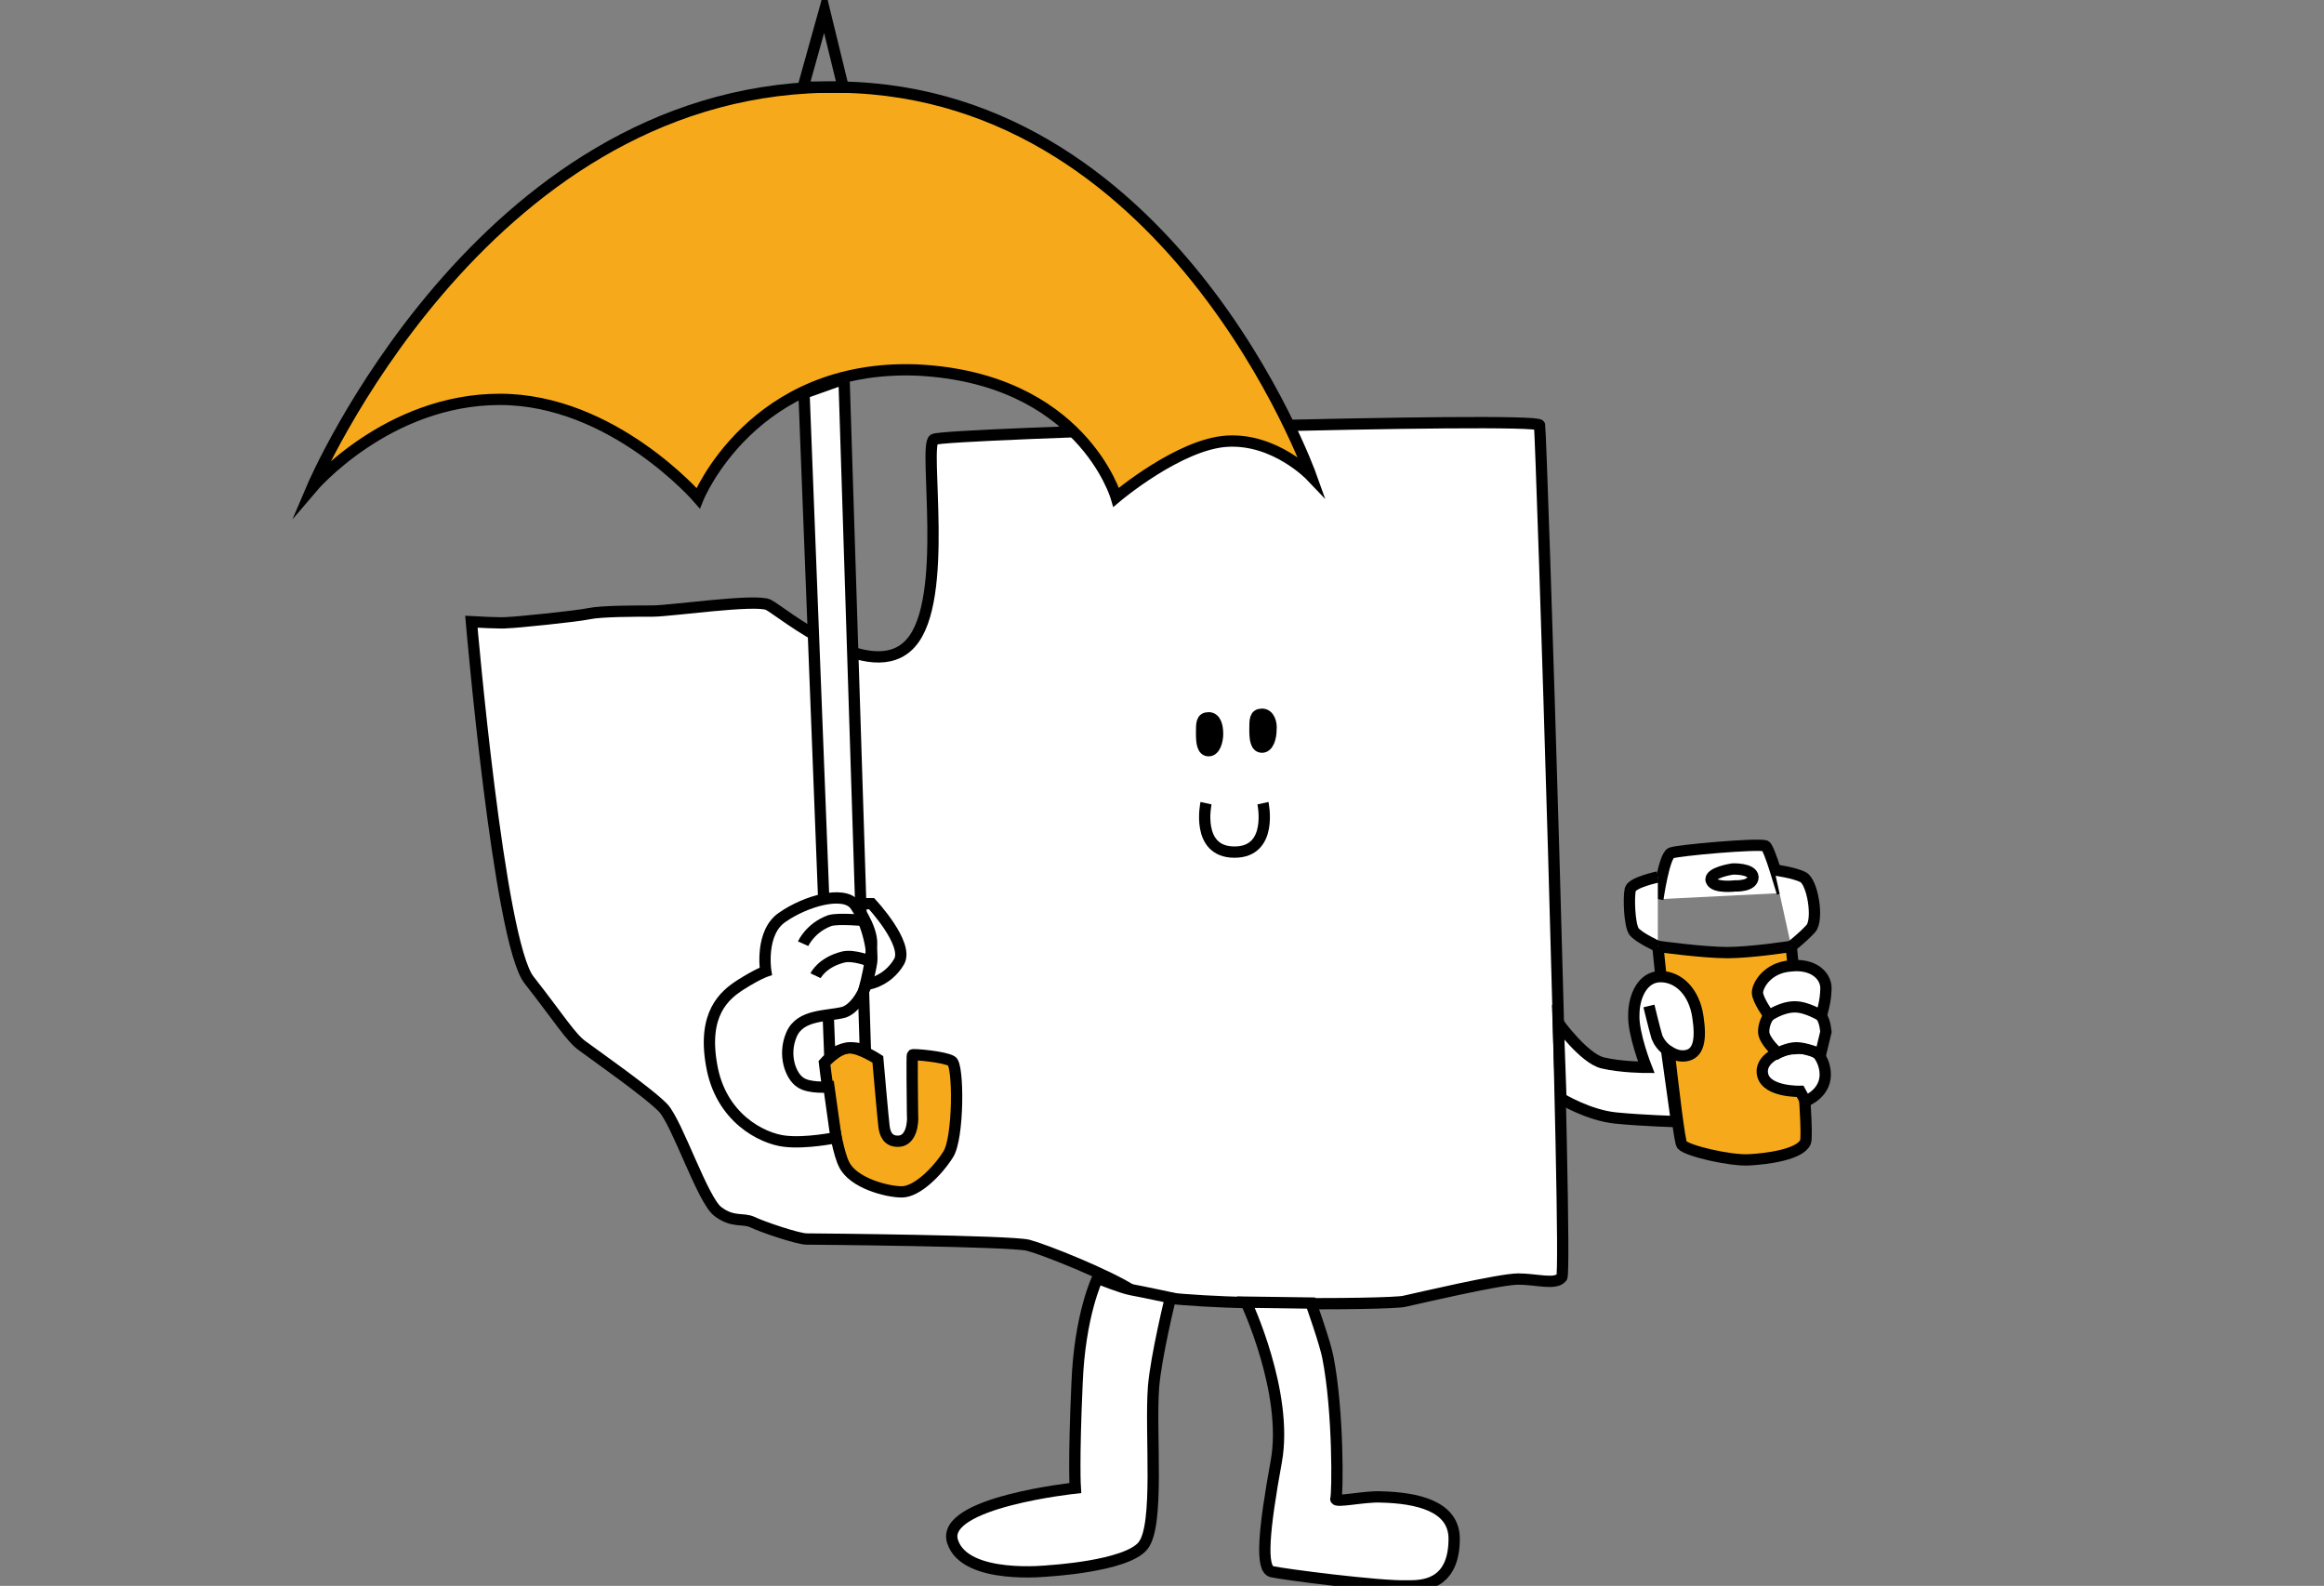<?xml version="1.0" encoding="UTF-8"?> <!-- Generator: Adobe Illustrator 25.2.0, SVG Export Plug-In . SVG Version: 6.00 Build 0) --> <svg xmlns="http://www.w3.org/2000/svg" xmlns:xlink="http://www.w3.org/1999/xlink" version="1.1" id="Layer_3" x="0px" y="0px" width="261.3px" height="178.3px" viewBox="0 0 261.3 178.3" style="enable-background:new 0 0 261.3 178.3;" xml:space="preserve"><rect x="0" y="0" width="261.3" height="178.3" fill="#808080" stroke="none"/> <style type="text/css"> .st0{fill:#F6AA1B;stroke:#000000;stroke-width:1.27;stroke-miterlimit:10;} .st1{fill:#FFFFFF;stroke:#000000;stroke-width:1.27;stroke-miterlimit:10;} .st2{fill:none;stroke:#000000;stroke-width:1.27;stroke-miterlimit:10;} .st3{stroke:#000000;stroke-width:1.27;stroke-miterlimit:10;} </style> <g> <g id="Layer_4_1_"> <path class="st0" d="M186.4,106.4c0,0,2.2,21.6,2.7,22.3c0.6,0.7,5.4,1.8,7.5,1.7c2.1-0.1,5.8-0.6,6.4-2c0.5-1.4-1.6-22-1.6-22 s-4.5,0.7-7.2,0.7S186.4,106.4,186.4,106.4z"></path> <path class="st1" d="M186.4,101.1c0,0,0.7-4.9,1.5-5.2c0.7-0.3,9.7-1.1,10.6-0.8c0.2,0.1,0.7,1.4,1.1,2.7c0.4,1.3,0.8,2.6,0.8,2.6 "></path> <path class="st1" d="M201.4,106.4c0,0,1.3-1,2.2-2c0.9-1,0.2-5.3-0.9-5.8c-1-0.5-3.2-0.8-3.2-0.8"></path> <path class="st1" d="M186.4,98.6c0,0-2.9,0.6-3.1,1.4c-0.2,0.9-0.1,3.9,0.4,4.7c0.5,0.7,2.7,1.7,2.7,1.7"></path> <path class="st2" d="M194.8,97.7c0,0-2.7,0.4-2.4,1.3c0.3,0.9,2.7,0.6,2.7,0.6s2,0.1,2-1C197,97.6,194.8,97.7,194.8,97.7z"></path> </g> <g id="Layer_2_2_"> <path class="st1" d="M53,69.9c0,0,3.1,36.1,6.5,40.3c3.3,4.2,4.7,6.5,6,7.4c1.2,0.9,7.5,5.3,9.1,7c1.6,1.8,4.4,10.3,6.1,11.6 s2.8,0.7,3.9,1.2c1,0.5,5.1,1.9,6.1,1.9s22.9,0.2,24.9,0.7c1.9,0.5,8.9,3.3,11.7,5.1c2.8,1.8,29.2,1.6,30.6,1.2 c1.4-0.3,10.7-2.5,12.8-2.5c2.1,0,4.2,0.7,4.9-0.2c0.7-0.9-2.3-94.7-2.5-95.8c-0.2-1-66.9,0.9-68.1,1.6c-1.2,0.7,1.8,18-2.6,22.9 C98,77.3,87.8,68.7,86.4,68c-1.4-0.7-11,0.7-13,0.7c-1.9,0-5.8,0-7.2,0.3c-1.4,0.3-8.4,1-9.1,1C56.5,70.1,53,69.9,53,69.9z"></path> </g> <g id="Layer_5_1_"> <path class="st0" d="M92.7,119.5c0,0,1.5-1.7,2.8-1.7c1.2,0,3.2,1.3,3.2,1.3s0.6,6.9,0.7,7.6c0.1,0.7,0.4,1.7,1.7,1.6 s1.6-1.9,1.5-3c0-1.1-0.1-6.7,0-6.7c0.1-0.1,3.6,0.2,4.4,0.7c0.8,0.4,0.8,8.7-0.4,10.5c-1.2,1.9-3.5,4.2-5.2,4.2s-5.5-1-6.5-3.1 C93.8,128.8,92.7,119.5,92.7,119.5z"></path> <path class="st1" d="M93.3,118.7l-2.9-74.5l4.5-1.6l2.4,75.5c0,0-0.7-0.3-1.7-0.3C94.5,117.8,93.3,118.7,93.3,118.7z"></path> </g> <g id="Layer_3_1_"> <path class="st1" d="M120.9,167.3c0,0-15.2,1.6-13.8,6c1.4,4.4,10.9,3.3,10.9,3.3s8.6-0.5,10.5-2.8c1.9-2.3,0.8-12.6,1.2-17.9 c0.3-3.5,1.9-10,1.9-10s-3.3-0.7-4.4-0.9c-1.1-0.2-3.8-1.3-3.8-1.3s-2,4.1-2.3,11.8C120.7,164.4,120.9,167.3,120.9,167.3z"></path> <path class="st1" d="M140.1,146.4c0,0,4.8,10.2,3.4,17.9c-1.4,7.7-1.8,12.1-0.5,12.4s12.1,1.7,15.2,1.6c1.5,0,5.3,0.1,5.3-5.3 c0-3.7-4.2-4.6-8.2-4.7c-1.9-0.1-5.3,0.7-5.1,0.2c0.2-0.5,0.3-9.8-0.9-15.9c-0.3-1.6-1.9-6.1-1.9-6.1L140.1,146.4z"></path> <path class="st1" d="M94,127.9c0,0-3.4,0.7-5.8,0.4c-2.5-0.3-7.2-2.6-8.2-8.6c-1-5.7,1.4-7.8,3.3-9c1.9-1.2,2.8-1.5,2.8-1.5 s-0.7-4.4,1.9-6.1c2.6-1.8,6.8-3,8.1-1.4c1.2,1.6,2.1,4.9,1.9,6.5c-0.1,0.6-0.3,1.6-0.6,2.5c-0.5,1.4-1.4,2.7-2.5,3.1 c-1.9,0.5-4.9,0.2-5.9,2.5c-1,2.3-0.1,4.7,1,5.4c1,0.7,3.2,0.5,3.2,0.5L94,127.9z"></path> <path class="st2" d="M101.1,108.1c1.1-2-3.1-6.5-3.1-6.5c0,0-1.9,0-1.9,0s2,2.6,1.9,4.6c0,1.9-0.7,4.5-0.7,4.5 S99.7,110.5,101.1,108.1z"></path> <path class="st2" d="M90.3,106.1c0,0,0.8-1.8,3-2.6c1-0.3,4,0,4,0"></path> <path class="st2" d="M91.7,109.7c0,0,0.7-1.5,3.1-2.1c1.2-0.3,3.1,0.5,3.1,0.5"></path> <path class="st1" d="M185.4,113.1c0,0,0.6,2.5,0.9,3.5c0.2,0.5,0.6,1.1,1.2,1.5c0.6,0.4,1.2,0.7,2,0.6c1.5-0.2,1.8-1.8,1.4-4.4 c-0.4-2.7-2.1-4.5-4.2-4.5c-2,0-3,2.2-3,4.3c-0.1,2.1,1.4,5.9,1.4,5.9s-2.8,0-4.9-0.5c-2.1-0.5-5-4.5-5-4.5l0.3,8.5 c0,0,3.1,1.9,6.2,2.2c3.1,0.3,6.8,0.4,6.8,0.4l-1.1-7.9"></path> <path class="st1" d="M203,123.8c0,0,2.5-0.9,2.2-3.4c-0.1-0.8-0.4-1.4-0.7-1.8c-0.7-0.7-1.8-0.8-2.7-0.7c-1.4,0-4.1,1.1-3.6,3 c0.5,1.9,4.2,1.8,4.2,1.8L203,123.8z"></path> <path class="st1" d="M205.3,116c-0.2-1.8-0.7-2.7-3.5-2.9c-2.8-0.2-3.5,1.8-3.5,2.9c0,1,1.6,2.4,1.6,2.4s1.1-0.6,2.1-0.6 c1,0,2.7,0.7,2.7,0.7L205.3,116z"></path> <path class="st1" d="M205.3,111.1c0-1.4-1.4-2.8-4-2.5c-2.6,0.2-3.7,2.2-3.7,3c0,0.8,1.3,2.6,1.3,2.6c0,0,1.4-1,2.9-1 c1.4,0,2.9,1,3,1C204.8,114,205.3,112.6,205.3,111.1z"></path> </g> <g id="Layer_6"> <path class="st0" d="M35.1,54.8c0,0,18.8-44.2,57.6-45c38.8-0.8,54.7,43.7,54.7,43.7s-4-4.2-9.4-3.9c-5.4,0.3-12.5,6.3-12.5,6.3 s-3.9-13.4-22.4-14.3C84.6,40.9,78.5,56,78.5,56s-9.6-11.1-22.3-11.1S35.1,54.8,35.1,54.8z"></path> <polygon class="st2" points="92.7,1.2 90.3,9.8 94.8,9.8 "></polygon> <path class="st3" d="M135.9,80.7c-0.8,0-0.8,0.6-0.8,1.7s0.1,2,0.8,2s1-1.1,1-1.9S136.7,80.7,135.9,80.7z"></path> <path class="st3" d="M141.9,80.3c-0.8,0-0.8,0.6-0.8,1.7s0.1,2,0.8,2s1-1.1,1-1.9C143,81.3,142.7,80.3,141.9,80.3z"></path> <path class="st2" d="M135.6,90.3c0,0-1.2,5.5,3.2,5.5c4.4,0,3.2-5.5,3.2-5.5"></path> </g> </g> </svg> 